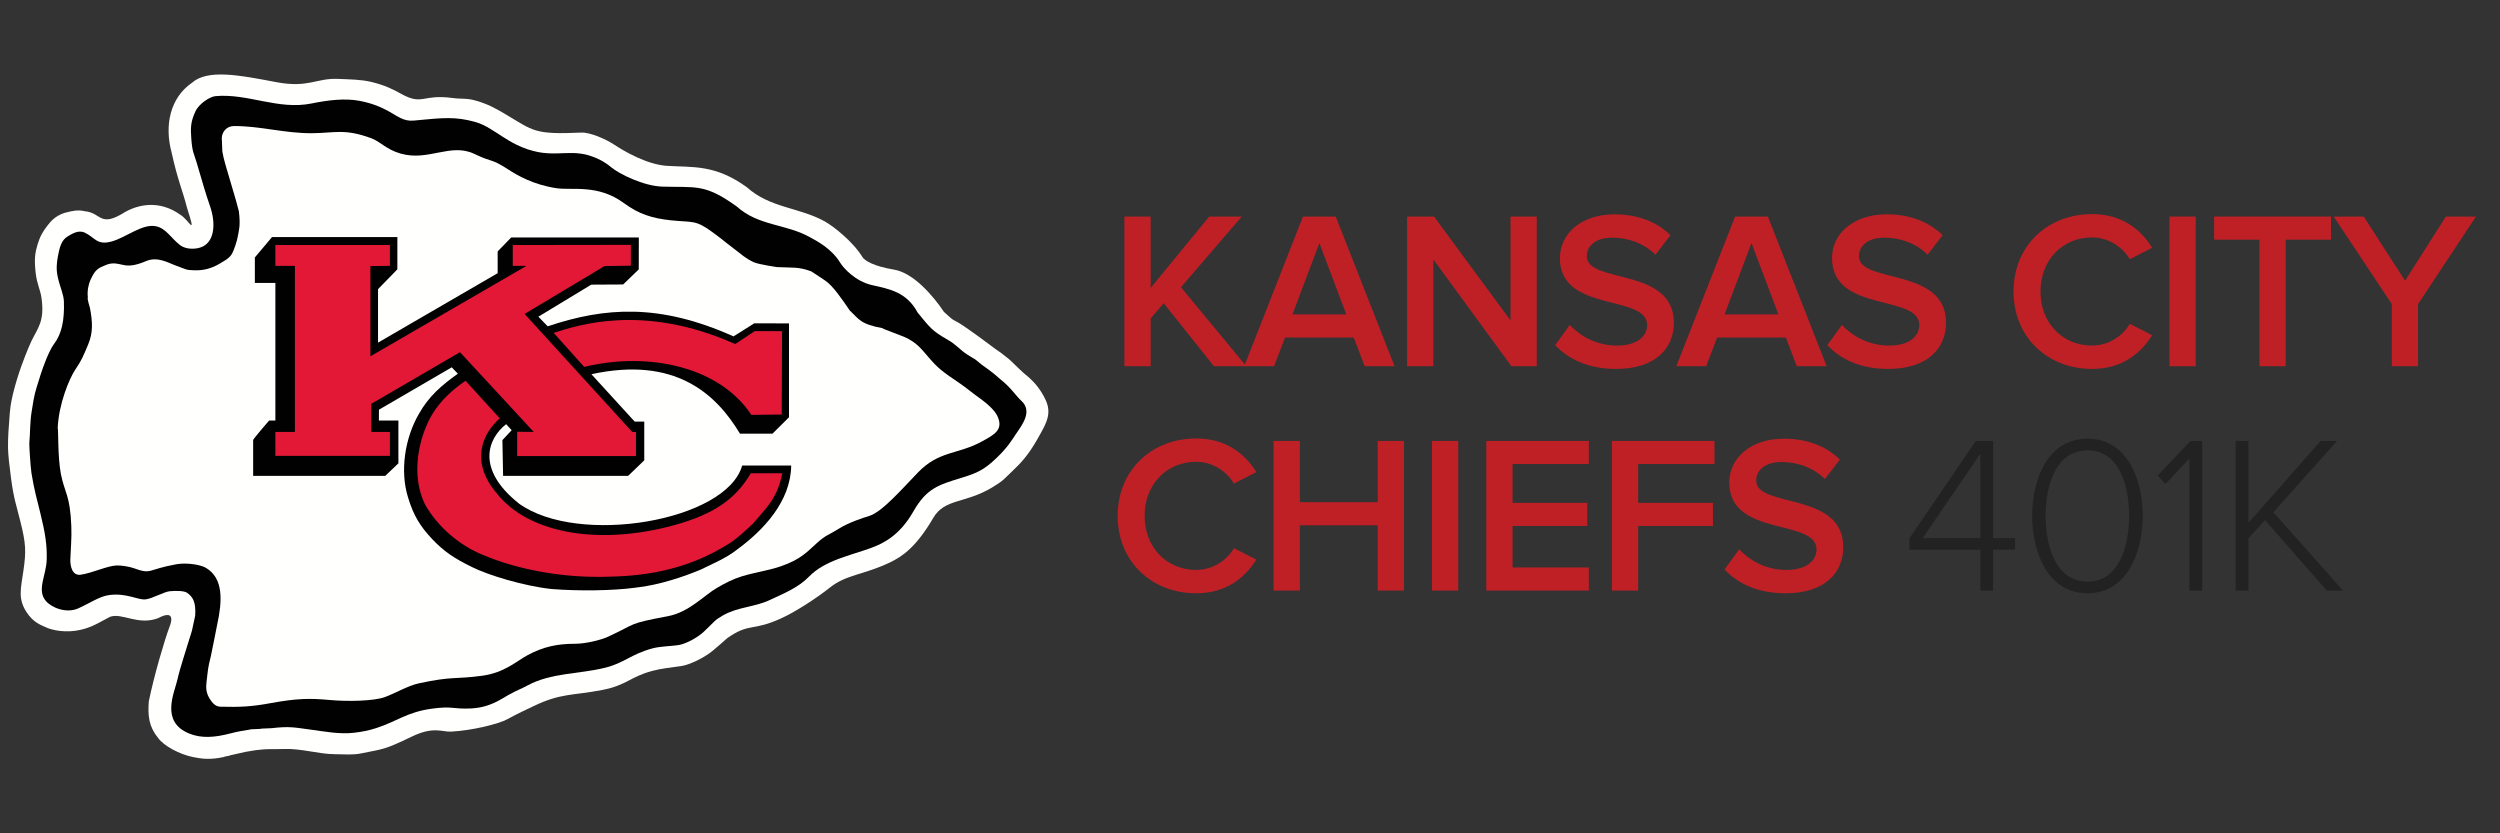 <svg width="156" height="52" viewBox="0 0 156 52" fill="none" xmlns="http://www.w3.org/2000/svg" xmlns:xlink="http://www.w3.org/1999/xlink" aria-labelledby="header-desktop-title header-desktop-desc">
    <rect x="0" y="0" width="156" height="52" fill="#333333" stroke="none"/>
    <title id="header-desktop-title">Kansas City Chiefs 401(k)</title>
    <desc id="header-desktop-desc">Kansas City Chiefs 401(k) logo</desc>
<path fill-rule="evenodd" clip-rule="evenodd" d="M2.992 39.198C2.6 39.017 2.084 38.883 1.629 38.156C1.117 37.337 1.298 36.739 1.462 35.607C1.636 34.408 1.616 33.922 1.284 32.589C1.012 31.493 0.858 31.117 0.689 29.846C0.585 29.062 0.509 28.403 0.501 27.959C0.491 27.3 0.54 26.683 0.612 25.766C0.651 25.257 0.773 24.534 1.206 23.21C1.349 22.776 1.735 21.75 1.971 21.263C2.366 20.449 2.791 20.046 2.593 18.61C2.518 18.059 2.31 17.762 2.225 17.022C2.129 16.183 2.184 15.788 2.339 15.269C2.494 14.752 2.679 14.43 2.995 14.033C3.179 13.803 3.526 13.355 4.325 13.212C4.325 13.212 4.85 13.06 5.279 13.179C6.358 13.275 6.199 14.242 7.81 13.228C8.582 12.791 9.905 12.442 11.24 13.392C11.81 13.732 12.287 14.887 11.674 12.982C11.388 11.85 11.096 11.286 10.706 9.504C10.249 7.82 10.619 6.1 11.973 5.17C12.95 4.299 14.932 4.687 17.231 5.124C19.248 5.509 19.725 4.864 21.099 4.923C21.871 4.957 22.527 4.96 23.163 5.111C24.04 5.321 24.534 5.581 25.019 5.849C26.395 6.61 26.316 5.858 28.238 6.115C28.853 6.197 29.095 6.105 29.718 6.287C30.439 6.498 30.885 6.739 31.522 7.116C33.304 8.169 33.306 8.406 36.275 8.274C36.824 8.25 37.803 8.68 38.333 9.031C38.922 9.422 40.354 10.267 41.619 10.349C43.23 10.453 44.61 10.245 46.596 11.678C48.047 12.987 49.849 12.925 51.459 13.812C51.976 14.096 53.212 15.055 53.819 16.045C53.949 16.257 54.479 16.606 55.802 16.828C56.991 17.027 58.237 18.46 58.901 19.461C59.756 20.26 59.255 19.717 60.427 20.546C60.993 20.947 61.277 21.148 61.831 21.568C62.553 22.115 62.093 21.716 62.954 22.406C63.112 22.532 63.322 22.772 63.897 23.297C64.644 23.88 64.971 24.4 65.223 24.908C65.647 25.764 65.308 26.368 64.916 27.078C64.627 27.599 64.163 28.44 63.425 29.147C62.605 29.932 62.67 29.955 61.922 30.409C60.222 31.439 58.952 31.09 58.233 32.32C57.17 34.137 56.315 34.724 55.513 35.105C53.896 35.873 52.811 35.846 51.786 36.663C50.95 37.329 49.628 38.185 48.735 38.59C47.015 39.367 46.803 38.91 45.626 39.655C45.227 39.909 45.48 39.763 44.476 40.603C43.897 41.086 42.974 41.496 42.516 41.561C41.915 41.647 41.253 41.713 40.693 41.866C39.281 42.249 39.127 42.753 37.571 43.056C35.755 43.41 35.004 43.234 33.271 44.073C32.819 44.292 32.325 44.511 31.663 44.876C31.118 45.177 29.443 45.587 28.15 45.653C27.586 45.682 27.057 45.305 25.693 45.965C23.932 46.816 23.907 46.729 22.512 47.016C22.004 47.121 21.433 47.063 20.902 47.061C19.887 47.059 18.831 46.703 17.746 46.736C16.634 46.772 16.893 46.703 15.967 46.809L15.312 46.918L14.345 47.136C14.345 47.175 13.994 47.192 13.994 47.231C13.108 47.428 12.578 47.347 12.059 47.244C11.188 47.069 10.223 46.541 9.872 46.056C9.296 45.358 9.217 44.687 9.284 43.772C9.609 42.176 10.276 39.904 10.585 39.094C10.585 39.094 11.096 37.916 9.86 38.576C8.608 39.044 7.629 38.224 6.869 38.487C6.12 38.87 5.656 39.219 4.719 39.358C3.747 39.501 2.992 39.198 2.992 39.198Z" fill="#FFFFFE"/>
<path fill-rule="evenodd" clip-rule="evenodd" d="M16.945 45.439C18.069 45.311 18.337 45.389 19.344 45.523C20.28 45.647 21.175 45.83 22.102 45.723C22.567 45.669 23.026 45.58 23.481 45.432C24.781 45.01 25.384 44.437 26.951 44.221C28.248 44.042 28.249 44.262 29.386 44.207C30.578 44.149 31.24 43.634 31.742 43.357C32.351 43.021 32.51 42.994 32.917 42.773C34.39 41.973 36.119 42.073 37.773 41.663C38.937 41.374 39.392 40.818 40.691 40.465C41.208 40.324 41.774 40.334 42.327 40.255C42.749 40.196 43.497 39.814 43.915 39.422C44.633 38.748 44.553 38.721 45.111 38.402C46.041 37.869 47.094 37.885 48.029 37.444C48.899 37.035 49.794 36.686 50.482 35.981C51.486 34.953 53.07 34.665 54.373 34.185C55.14 33.901 56.147 33.401 56.992 31.918C57.822 30.465 58.555 30.257 60.03 29.806C61.011 29.506 61.434 29.294 62.19 28.571C62.87 27.92 63.114 27.501 63.42 27.045C63.77 26.522 64.457 25.663 63.727 25.005C63.406 24.716 63.082 24.179 62.393 23.642C61.864 23.158 61.426 22.888 61.281 22.772C60.487 22.137 61.156 22.638 60.394 22.148C59.855 21.803 59.704 21.525 59.149 21.208C58.156 20.639 58.052 20.471 57.259 19.503C56.57 18.214 55.489 18.034 54.407 17.789C53.36 17.552 52.618 16.705 52.441 16.413C51.885 15.499 50.985 15.046 50.508 14.784C49.027 13.968 47.318 14.098 45.983 12.893C43.971 11.442 43.441 11.711 41.326 11.645C40.159 11.609 38.629 10.852 38.13 10.431C37.711 10.077 37.227 9.844 36.795 9.71C35.304 9.243 34.283 10.044 32.199 9.014C31.59 8.713 31.04 8.299 30.441 7.949C30.068 7.732 29.784 7.626 29.2 7.499C28.097 7.257 27.136 7.411 25.8 7.526C25.173 7.581 24.801 7.243 24.225 6.928C23.696 6.637 23.131 6.424 22.431 6.292C21.525 6.121 20.497 6.242 19.444 6.456C17.359 6.881 15.446 5.81 13.436 6C13.095 6.033 12.42 6.467 12.194 6.953C11.89 7.605 11.89 7.981 11.935 8.625C11.996 9.5 12.098 9.562 12.267 10.131C12.632 11.366 12.817 12.038 13.108 12.871C13.446 13.839 13.435 15.017 12.632 15.393C12.245 15.574 11.601 15.579 11.237 15.297C10.671 14.86 10.362 14.244 9.724 14.117C8.873 13.946 7.852 14.832 6.947 15.074C6.04 15.317 5.925 14.816 5.295 14.52C4.876 14.322 4.473 14.61 4.238 14.742C3.814 14.982 3.711 15.477 3.612 16.005C3.533 16.428 3.5 16.822 3.603 17.282C3.752 17.952 3.971 18.353 3.988 18.82C4.029 19.992 3.844 20.852 3.367 21.47C3.064 21.864 2.667 22.95 2.542 23.352C2.123 24.695 2.173 24.46 1.971 25.708C1.868 26.345 1.885 27.059 1.829 27.655C1.819 27.765 1.899 29.12 1.964 29.524C2.123 30.526 2.308 31.171 2.516 32.015C2.815 33.234 2.944 33.993 2.914 34.936C2.884 35.902 2.284 36.81 2.854 37.492C3.208 37.916 4.132 38.298 4.883 37.962C5.644 37.62 6.199 37.217 6.797 37.134C7.899 36.98 8.608 37.458 9.086 37.401C9.508 37.351 10.249 36.921 10.598 36.892C10.877 36.868 11.48 36.84 11.692 37.001C12.027 37.257 12.235 37.539 12.179 38.422C12.177 38.435 11.975 39.362 11.973 39.37C11.625 40.53 11.251 41.607 11.072 42.404C10.884 43.236 9.985 45.036 11.81 45.774C12.578 46.084 13.391 46.024 14.398 45.761C14.908 45.628 15.12 45.606 15.596 45.525C15.596 45.489 16.311 45.502 16.311 45.466L16.945 45.439Z" fill="#000100"/>
<path fill-rule="evenodd" clip-rule="evenodd" d="M51.485 17.503C51.979 17.831 52.547 18.675 53.024 19.374C53.606 19.912 53.658 20.223 55.102 20.485C54.823 20.434 56.401 20.986 56.638 21.121C57.259 21.47 57.417 21.685 57.967 22.322C58.536 22.98 58.762 23.156 59.91 23.935C60.355 24.238 60.435 24.346 61.284 24.959C61.634 25.211 62.077 25.62 62.234 25.956C62.636 26.81 62.076 27.113 61.203 27.582C59.769 28.354 58.581 28.134 57.29 29.473C56.212 30.589 55.035 31.951 54.238 32.195C53.89 32.302 52.97 32.595 52.342 32.991C51.72 33.384 51.544 33.371 50.986 33.876C50.323 34.476 49.953 34.906 48.735 35.333C47.983 35.596 47.096 35.718 46.309 35.957C45.727 36.135 45.261 36.381 44.743 36.68C43.952 37.135 43 38.2 41.691 38.447C39.1 38.936 39.788 38.883 37.941 39.731C37.482 39.943 36.535 40.172 35.871 40.172C34.76 40.172 33.893 40.359 32.915 40.886C32.203 41.272 31.477 41.979 30.08 42.167C28.353 42.4 28.257 42.181 26.113 42.645C25.463 42.788 24.642 43.269 24.021 43.496C23.325 43.752 21.684 43.784 20.525 43.676C19.392 43.571 18.561 43.569 16.924 43.87C15.658 44.103 14.975 44.129 13.745 44.098C13.468 44.09 13.259 43.892 13.08 43.596C12.866 43.244 12.841 42.935 12.888 42.547C12.986 41.731 12.969 41.692 13.159 40.936C13.217 40.707 13.501 39.209 13.551 38.981C13.868 37.541 13.966 36.088 12.848 35.433C12.499 35.228 11.631 35.097 11.003 35.21C9.111 35.551 9.508 35.873 8.298 35.439C8.095 35.367 7.581 35.272 7.282 35.285C6.676 35.309 5.814 35.74 5.05 35.861C4.515 35.947 4.375 35.342 4.389 34.908C4.411 34.237 4.48 33.592 4.451 32.841C4.373 30.875 4.035 30.77 3.801 29.585C3.589 28.51 3.651 26.685 3.6 26.737C3.653 25.232 4.325 23.61 4.707 23.05C5.107 22.463 5.193 22.223 5.497 21.505C5.819 20.745 5.776 20.073 5.613 19.22C5.609 19.199 5.414 18.568 5.484 18.568C5.428 18.166 5.524 17.725 5.651 17.452C5.855 17.01 6.014 16.795 6.34 16.652C6.541 16.563 6.754 16.456 6.969 16.441C7.672 16.39 7.814 16.848 9.128 16.288C9.809 15.998 10.485 16.387 10.819 16.512C11.731 16.848 11.573 16.848 12.153 16.867C12.705 16.885 13.236 16.744 13.748 16.428C14.043 16.245 14.266 16.146 14.441 15.888C14.59 15.665 14.789 15.052 14.842 14.735C14.908 14.35 15.014 14.107 14.908 13.194C14.616 12.065 14.511 11.823 14.312 11.109C14.15 10.527 13.954 9.97 13.872 9.435C13.871 9.425 13.849 8.787 13.849 8.787C13.778 8.253 14.136 7.87 14.59 7.866C16.219 7.853 17.747 8.324 19.469 8.312C20.89 8.303 21.494 8.008 23.166 8.626C23.748 8.841 24.093 9.325 25.004 9.585C26.738 10.081 28.116 8.895 29.599 9.603C30.832 10.193 30.572 9.837 31.732 10.587C32.272 10.937 33.277 11.528 34.719 11.743C35.718 11.893 37.301 11.475 38.933 12.675C39.85 13.351 40.689 13.624 41.862 13.747C43.245 13.892 43.379 13.694 44.468 14.495C45.27 15.085 45.049 14.954 45.858 15.565C46.224 15.841 46.511 16.123 47.041 16.365C47.344 16.503 48.506 16.668 48.47 16.666C49.503 16.719 49.794 16.633 50.614 16.93C50.596 16.91 51.673 17.628 51.485 17.503Z" fill="#FFFFFE"/>
<path fill-rule="evenodd" clip-rule="evenodd" d="M15.797 27.468V29.693H24.04L24.86 28.913V26.243H23.643L23.647 25.565L28.19 22.921L28.571 23.319C27.555 24.044 26.766 24.722 26.157 25.797C25.265 27.305 24.94 29.397 25.469 31.063C25.813 32.192 26.236 32.864 26.978 33.649C27.692 34.395 28.301 34.825 29.466 35.39C30.419 35.873 32.669 36.567 34.416 36.755C36.109 36.889 38.227 36.862 39.63 36.674C41.165 36.513 42.753 35.949 43.707 35.551C44.474 35.175 45.321 34.825 45.972 34.309C47.613 33.111 49.344 31.305 49.371 29.048H46.311C45.347 32.514 36.083 34.1 32.377 31.418C29.677 29.263 30.445 27.355 31.583 26.468L31.928 26.845L31.35 27.463L31.393 29.693H39.196L40.202 28.726V26.307H39.603L36.904 23.351C42.091 22.223 44.659 24.533 46.173 27.059H48.206L49.233 26.038V20.18L47.068 20.175L45.771 20.991C41.165 18.923 37.751 19.16 34.177 20.363L33.595 19.762L36.893 17.762L38.883 17.751L39.858 16.811L39.863 14.817H31.9L31.054 15.688V17.047L23.59 21.379V18.042L24.796 16.805V14.795H16.972L15.903 16.064V17.654H17.184V26.243H16.792C16.792 26.243 15.744 27.447 15.797 27.468Z" fill="#000100"/>
<path fill-rule="evenodd" clip-rule="evenodd" d="M17.184 15.29H24.33V16.59L23.113 16.601V22.233L32.854 16.59H31.996V15.29L39.365 15.279V16.58L37.724 16.601L32.735 19.589L39.45 26.952L39.683 26.957V28.457H32.272V26.941L33.304 26.952L28.703 21.976L23.166 25.2V26.952H24.33V28.446H17.184V26.952H18.402V16.59H17.184V15.29Z" fill="#E31837"/>
<path fill-rule="evenodd" clip-rule="evenodd" d="M48.81 29.532H46.851C46.062 30.848 44.977 31.897 42.489 32.648C37.671 34.1 33.039 33.374 31.006 30.795C29.307 28.806 30.101 27.059 31.186 26.103L29.047 23.76C27.348 24.936 26.766 26.038 26.401 27.113C26.109 28 25.707 29.8 26.528 31.493C27.533 33.24 29.148 34.261 30.233 34.664C32.007 35.416 34.891 36.115 38.148 35.981C40.477 35.926 42.516 35.497 44.474 34.503C45.612 33.886 45.845 33.751 46.983 32.675C47.835 31.681 48.523 31.063 48.81 29.532Z" fill="#E31837"/>
<path fill-rule="evenodd" clip-rule="evenodd" d="M34.548 20.772C36.003 20.315 40.106 18.89 45.877 21.47L47.094 20.664H48.798L48.778 25.866L46.883 25.888C44.95 22.938 40.557 21.9 36.454 22.895L34.548 20.772Z" fill="#E31837"/>
<path d="M71.801 22.852V19.87L72.613 18.918L75.749 22.852H77.765L73.691 17.924L77.485 13.514H75.455L71.801 17.966V13.514H70.163V22.852H71.801Z" fill="#BF2026"/>
<path d="M83.351 13.514L87.019 22.852H85.157L84.471 21.06H80.187L79.501 22.852H77.639L81.307 13.514H83.351ZM110.315 13.514L113.983 22.852H112.121L111.435 21.06H107.151L106.465 22.852H104.603L108.271 13.514H110.315ZM82.329 15.166L80.649 19.618H84.009L82.329 15.166ZM109.293 15.166L107.613 19.618H110.973L109.293 15.166Z" fill="#BF2026"/>
<path d="M89.441 22.852V16.188L94.313 22.852H95.895V13.514H94.257V19.996L89.483 13.514H87.803V22.852H89.441Z" fill="#BF2026"/>
<path d="M100.837 23.02C103.357 23.02 104.449 21.69 104.449 20.136C104.449 16.65 99.017 17.728 99.017 15.992C99.017 15.292 99.633 14.83 100.599 14.83C101.579 14.83 102.573 15.166 103.301 15.894L104.239 14.676C103.371 13.836 102.195 13.374 100.739 13.374C98.695 13.374 97.337 14.564 97.337 16.104C97.337 19.548 102.783 18.33 102.783 20.29C102.783 20.906 102.251 21.564 100.907 21.564C99.605 21.564 98.597 20.962 97.953 20.276L97.043 21.536C97.869 22.418 99.115 23.02 100.837 23.02Z" fill="#BF2026"/>
<path d="M117.819 23.02C120.339 23.02 121.431 21.69 121.431 20.136C121.431 16.65 115.999 17.728 115.999 15.992C115.999 15.292 116.615 14.83 117.581 14.83C118.561 14.83 119.555 15.166 120.283 15.894L121.221 14.676C120.353 13.836 119.177 13.374 117.721 13.374C115.677 13.374 114.319 14.564 114.319 16.104C114.319 19.548 119.765 18.33 119.765 20.29C119.765 20.906 119.233 21.564 117.889 21.564C116.587 21.564 115.579 20.962 114.935 20.276L114.025 21.536C114.851 22.418 116.097 23.02 117.819 23.02Z" fill="#BF2026"/>
<path d="M130.545 23.02C132.435 23.02 133.583 22.04 134.297 20.92L132.897 20.206C132.449 20.99 131.553 21.564 130.545 21.564C128.697 21.564 127.325 20.15 127.325 18.19C127.325 16.23 128.697 14.816 130.545 14.816C131.553 14.816 132.449 15.404 132.897 16.174L134.297 15.46C133.597 14.34 132.435 13.36 130.545 13.36C127.787 13.36 125.645 15.32 125.645 18.19C125.645 21.06 127.787 23.02 130.545 23.02Z" fill="#BF2026"/>
<path d="M137.013 22.852V13.514H135.375V22.852H137.013Z" fill="#BF2026"/>
<path d="M142.627 22.852V14.956H145.455V13.514H138.161V14.956H140.989V22.852H142.627Z" fill="#BF2026"/>
<path d="M150.887 22.852V18.974L154.499 13.514H152.623L150.075 17.518L147.499 13.514H145.623L149.249 18.974V22.852H150.887Z" fill="#BF2026"/>
<path d="M74.643 37.02C76.533 37.02 77.681 36.04 78.395 34.92L76.995 34.206C76.547 34.99 75.651 35.564 74.643 35.564C72.795 35.564 71.423 34.15 71.423 32.19C71.423 30.23 72.795 28.816 74.643 28.816C75.651 28.816 76.547 29.404 76.995 30.174L78.395 29.46C77.695 28.34 76.533 27.36 74.643 27.36C71.885 27.36 69.743 29.32 69.743 32.19C69.743 35.06 71.885 37.02 74.643 37.02Z" fill="#BF2026"/>
<path d="M81.111 36.852V32.778H85.969V36.852H87.607V27.514H85.969V31.336H81.111V27.514H79.473V36.852H81.111Z" fill="#BF2026"/>
<path d="M90.995 36.852V27.514H89.357V36.852H90.995Z" fill="#BF2026"/>
<path d="M99.143 36.852V35.41H94.383V32.82H99.045V31.378H94.383V28.956H99.143V27.514H92.745V36.852H99.143Z" fill="#BF2026"/>
<path d="M102.223 36.852V32.82H106.885V31.378H102.223V28.956H106.983V27.514H100.585V36.852H102.223Z" fill="#BF2026"/>
<path d="M111.407 37.02C113.927 37.02 115.019 35.69 115.019 34.136C115.019 30.65 109.587 31.728 109.587 29.992C109.587 29.292 110.203 28.83 111.169 28.83C112.149 28.83 113.143 29.166 113.871 29.894L114.809 28.676C113.941 27.836 112.765 27.374 111.309 27.374C109.265 27.374 107.907 28.564 107.907 30.104C107.907 33.548 113.353 32.33 113.353 34.29C113.353 34.906 112.821 35.564 111.477 35.564C110.175 35.564 109.167 34.962 108.523 34.276L107.613 35.536C108.439 36.418 109.685 37.02 111.407 37.02Z" fill="#BF2026"/>
<path d="M130.265 27.374C132.757 27.374 133.709 29.964 133.709 32.19C133.709 34.402 132.757 37.02 130.265 37.02C127.745 37.02 126.807 34.402 126.807 32.19C126.807 29.964 127.745 27.374 130.265 27.374ZM124.371 27.514V33.576H125.743V34.304H124.371V36.852H123.573V34.304H119.149V33.59L123.293 27.514H124.371ZM130.265 28.102C128.291 28.102 127.647 30.258 127.647 32.19C127.647 34.108 128.291 36.292 130.265 36.292C132.211 36.292 132.855 34.108 132.855 32.19C132.855 30.258 132.225 28.102 130.265 28.102ZM123.573 28.312L119.975 33.576H123.573V28.312Z" fill="#222222"/>
<path d="M137.419 36.852V27.514H136.691L134.633 29.684L135.123 30.202L136.621 28.606V36.852H137.419Z" fill="#222222"/>
<path d="M140.303 36.852V33.59L141.339 32.456L145.189 36.852H146.211L141.857 31.966L145.833 27.514H144.811L140.303 32.624V27.514H139.505V36.852H140.303Z" fill="#222222"/>
</svg>
